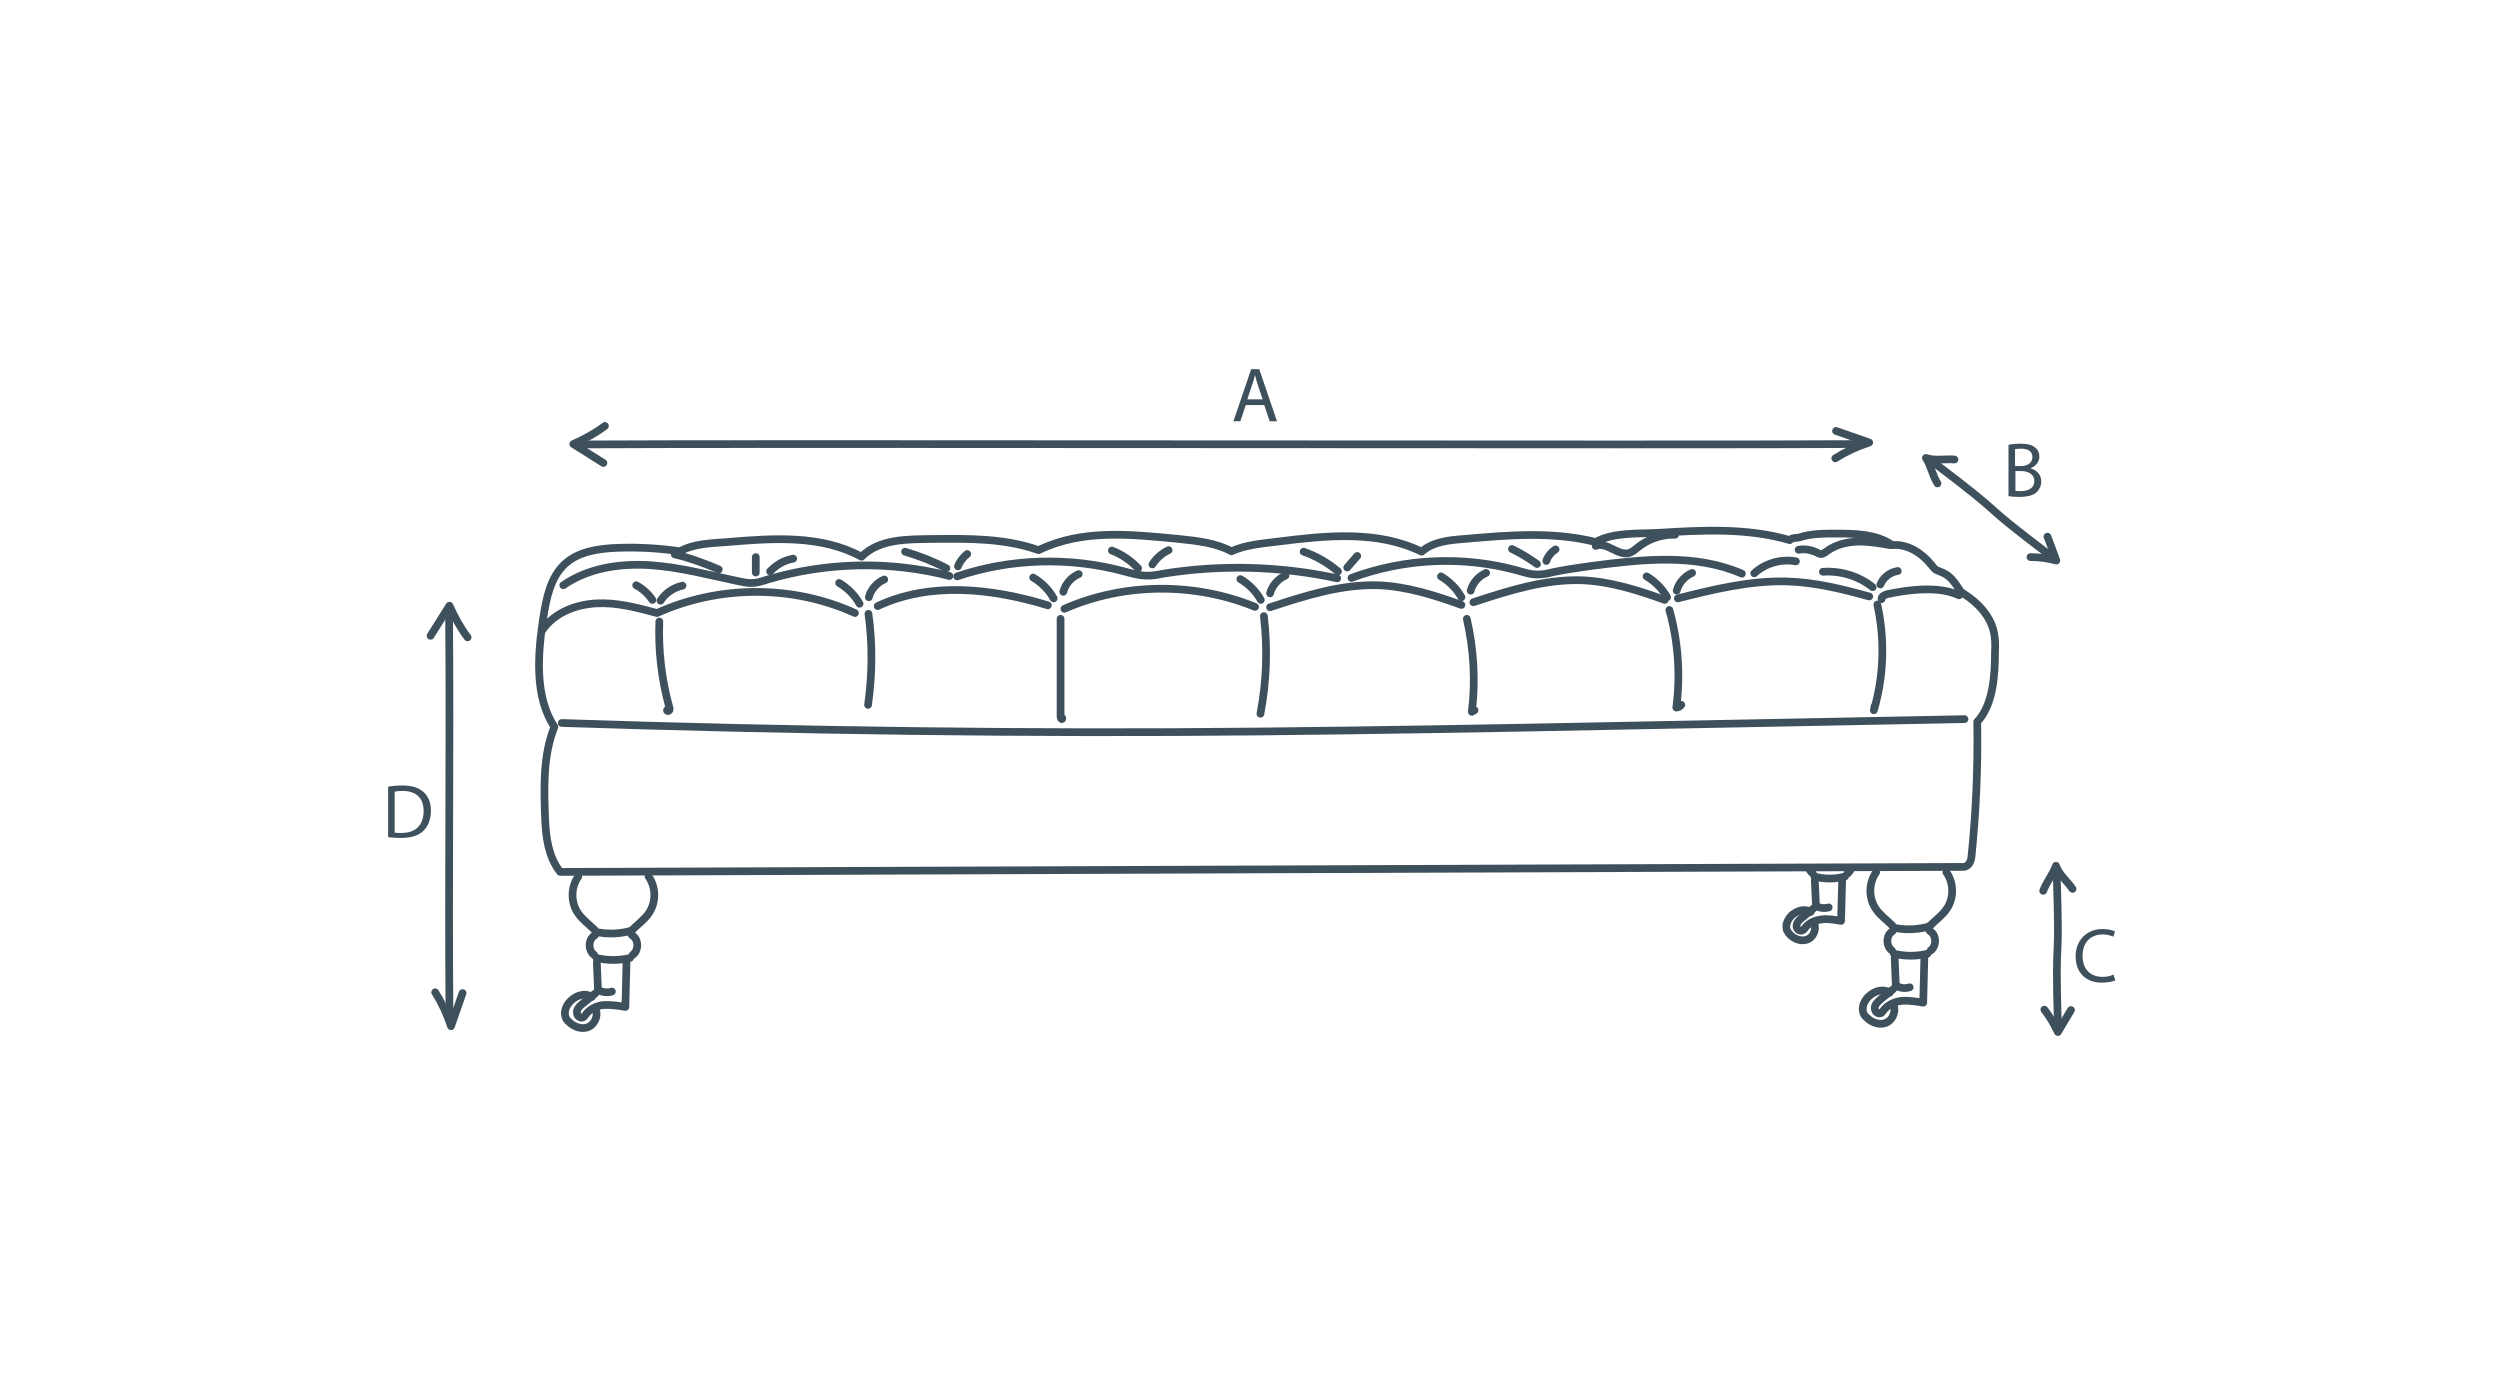 <?xml version="1.0" encoding="utf-8"?>
<!-- Generator: Adobe Illustrator 19.0.0, SVG Export Plug-In . SVG Version: 6.00 Build 0)  -->
<svg version="1.1" id="Layer_1" xmlns="http://www.w3.org/2000/svg" xmlns:xlink="http://www.w3.org/1999/xlink" x="0px" y="0px"
	 viewBox="0 0 648 360" style="enable-background:new 0 0 648 360;" xml:space="preserve">
<style type="text/css">
	.st0{fill:#3E505C;}
	.st1{fill:none;stroke:#3E505C;stroke-width:2;stroke-linecap:round;stroke-linejoin:round;stroke-miterlimit:10;}
</style>
<g>
	<g>
		<path class="st0" d="M322.9,105l-1.4,4.2h-1.8l4.6-13.5h2.1l4.6,13.5h-1.9l-1.4-4.2H322.9z M327.3,103.6l-1.3-3.9
			c-0.3-0.9-0.5-1.7-0.7-2.5h0c-0.2,0.8-0.4,1.6-0.7,2.4l-1.3,3.9H327.3z"/>
	</g>
	<g>
		<path class="st0" d="M520.6,115.3c0.8-0.2,2-0.3,3.2-0.3c1.7,0,2.9,0.3,3.7,1c0.7,0.5,1.1,1.3,1.1,2.4c0,1.3-0.9,2.4-2.3,3v0
			c1.3,0.3,2.8,1.4,2.8,3.4c0,1.2-0.5,2-1.1,2.7c-0.9,0.9-2.5,1.3-4.7,1.3c-1.2,0-2.1-0.1-2.7-0.2V115.3z M522.3,120.8h1.6
			c1.8,0,2.9-1,2.9-2.3c0-1.6-1.2-2.2-3-2.2c-0.8,0-1.3,0.1-1.5,0.1V120.8z M522.3,127.2c0.3,0.1,0.8,0.1,1.5,0.1
			c1.8,0,3.5-0.7,3.5-2.6c0-1.8-1.6-2.6-3.5-2.6h-1.4V127.2z"/>
	</g>
	<g>
		<path class="st0" d="M548.3,254.1c-0.6,0.3-1.9,0.6-3.6,0.6c-3.8,0-6.7-2.4-6.7-6.8c0-4.2,2.9-7.1,7-7.1c1.7,0,2.7,0.4,3.2,0.6
			l-0.4,1.4c-0.7-0.3-1.6-0.6-2.7-0.6c-3.2,0-5.3,2-5.3,5.6c0,3.3,1.9,5.4,5.2,5.4c1.1,0,2.1-0.2,2.8-0.6L548.3,254.1z"/>
	</g>
	<g>
		<path class="st0" d="M100.6,203.9c1.1-0.2,2.3-0.3,3.7-0.3c2.5,0,4.3,0.6,5.5,1.7c1.2,1.1,1.9,2.7,1.9,4.8c0,2.2-0.7,4-1.9,5.2
			c-1.3,1.3-3.3,1.9-6,1.9c-1.2,0-2.3-0.1-3.2-0.2V203.9z M102.3,215.8c0.4,0.1,1.1,0.1,1.8,0.1c3.7,0,5.7-2.1,5.7-5.7
			c0-3.2-1.8-5.2-5.5-5.2c-0.9,0-1.6,0.1-2,0.2V215.8z"/>
	</g>
	<g>
		<path class="st1" d="M531.8,144.3c-22-16.7-8.7-7.8-30.7-24.5"/>
		<path class="st1" d="M530.7,139.1c0.8,2.1,1.6,4.2,2.3,6.2c-2.2-0.6-4.5-0.9-6.7-0.9"/>
		<path class="st1" d="M506.6,119.1c-2.3-0.2-5.2,0.4-7.4-0.4c1.2,1.8,1.8,4.8,3,6.6"/>
	</g>
	<g>
		<path class="st1" d="M533.4,265.9c-0.8-27.6,0.6-11.7-0.3-39.3"/>
		<path class="st1" d="M536.8,261.8c-1.1,1.9-2.3,3.8-3.4,5.7c-1-2.1-2.1-4-3.5-5.8"/>
		<path class="st1" d="M537.2,230.4c-1.3-1.9-3.6-3.8-4.3-6c-0.7,2.1-2.6,4.5-3.3,6.5"/>
	</g>
	<g>
		<path class="st1" d="M150.9,115.2c38.2-0.3,292.4,0.2,330.5-0.1"/>
		<path class="st1" d="M156.4,120c-2.6-1.6-5.2-3.3-7.8-4.9c2.9-1.3,5.7-2.8,8.2-4.7"/>
		<path class="st1" d="M475.7,118.8c2.7-1.7,5.7-3.1,8.8-4.1c-2.9-1-5.7-2-8.6-3"/>
	</g>
	<g>
		<path class="st1" d="M116.4,159.2c0.3,38.2-0.2,65.6,0.1,103.8"/>
		<path class="st1" d="M111.6,164.8c1.6-2.6,3.3-5.2,4.9-7.8c1.3,2.9,2.8,5.7,4.7,8.2"/>
		<path class="st1" d="M112.8,257.2c1.7,2.7,3.1,5.7,4.1,8.8c1-2.9,2-5.7,3-8.6"/>
	</g>
	<g>
		<path class="st1" d="M508,153c0.3,0.5,0.8,0.8,1.3,1.1c3.4,2.2,6.4,5.4,7.4,9.3c0.5,1.9,0.5,3.8,0.4,5.7c0,6.1-0.5,13.6-4.6,18
			c0.2,11.7-0.3,23.4-1.5,35c-0.1,1.3-0.9,2.6-2.1,2.6c-121.2,0.4-242.4,0.9-363.7,1.3c-3-3.8-3.7-8.8-3.9-13.6
			c-0.3-8.1-0.6-16.5,2.4-24c-5.2-7.9-4.3-18.9-2.9-28.2c0.8-5,1.8-10.4,5.5-13.9c3.6-3.4,8.8-4.1,13.7-4.3
			c5.4-0.2,10.9,0.1,16.3,0.9c3.4-2,8.3-2.1,12.2-2.4c11.8-1,24.4-1.9,34.8,3.8c4.7-4.7,12-4.5,18.6-4.6c9.2-0.1,18.6-0.2,27.3,2.9
			c11.3-5.5,23.9-4.1,36.4-2.9c4.7,0.5,9.5,1,13.6,3.2c3.7-1.7,7.9-2,11.9-2.5c12.6-1.6,26-3,37.4,2.6c2.9-2.6,7.1-3,11-3.3
			c11.4-1,23-2,34.1,0.8c4.6-2.6,11.1-2.1,16.4-2.4c11.4-0.7,23-1.3,33.9,1.9c0.7-0.7,1.6-0.5,2.5-0.7c3-1,6.3-1,9.4-1
			c5.1,0,10.6,0.1,14.7,3c3.9-0.4,7.7,2.1,10.1,5.1c0.3,0.4,0.7,0.9,1.1,1.2c0.4,0.3,0.8,0.4,1.3,0.6
			C505.6,149.2,506.5,150.8,508,153z"/>
		<path class="st1" d="M145.6,187.4c60.4,2,120.8,2.8,181.3,2.2c29.8-0.3,59.6-0.8,89.4-1.4c31-0.6,62-1.2,92.9-1.8"/>
		<path class="st1" d="M170.9,161.1c-0.3,7.5,0.6,15.1,2.6,22.3c0.1,0.2,0.1,0.5,0,0.7c-0.1,0.2-0.5,0.3-0.6,0.1
			c-0.1-0.2,0.3-0.4,0.4-0.2"/>
		<path class="st1" d="M225.1,159.1c1.1,7.8,1,15.8-0.1,23.6"/>
		<path class="st1" d="M274.9,160.4c0,8.4,0,16.9,0,25.3c0,0.3,0.1,0.6,0.3,0.7s0.2-0.6,0-0.3"/>
		<path class="st1" d="M327.6,159.7c1,8.4,0.7,17-0.9,25.3"/>
		<path class="st1" d="M380.2,160.4c1.8,7.9,2.3,16.1,1.3,24.1c0.2-0.1,0.5-0.3,0.7-0.4"/>
		<path class="st1" d="M432.7,158.1c2.3,8.2,2.9,16.8,1.8,25.3c0.5,0,1-0.3,1.3-0.7"/>
		<path class="st1" d="M486.6,156.7c2,9,1.7,18.6-0.9,27.4c0.1-0.4,0.1-0.7,0.2-1.1"/>
		<path class="st1" d="M140.6,163.3c3-4.4,8.5-6.6,13.9-6.9c5.4-0.3,10.6,1.1,15.8,2.5c16.1-7.3,35.3-7.3,51.3,0"/>
		<path class="st1" d="M227.5,157.1c13.6-6.4,29.7-4.6,44.1-0.2"/>
		<path class="st1" d="M275.9,157.8c15.5-6.8,33.7-6.9,49.4-0.5"/>
		<path class="st1" d="M329.2,157.4c9.1-3,18.5-6,28.1-5.7c7.4,0.3,14.6,2.6,21.5,5.1"/>
		<path class="st1" d="M381.9,156.1c9.1-3,18.5-6,28.1-5.7c7.4,0.3,14.6,2.6,21.5,5.1"/>
		<path class="st1" d="M434.9,155.1c9.1-2.3,18.5-4.6,28.1-4.4c7.4,0.2,14.6,2,21.5,3.9"/>
		<path class="st1" d="M487.7,155.3c-0.1-0.7,0.8-1.1,1.5-1.3c2.4-0.5,4.8-0.9,7.2-1.1c3.9-0.3,7.9-0.2,11.4,1.4"/>
		<g>
			<path class="st1" d="M222.8,156.5c-1.2-2.2-3.1-4.1-5.3-5.4"/>
			<path class="st1" d="M225.2,154.8c0.5-2,2.1-3.8,4-4.6"/>
		</g>
		<g>
			<path class="st1" d="M273.1,155.1c-1.2-2.2-3.1-4.1-5.3-5.4"/>
			<path class="st1" d="M275.6,153.4c0.5-2,2.1-3.8,4-4.6"/>
		</g>
		<g>
			<path class="st1" d="M326.8,155.5c-1.2-2.2-3.1-4.1-5.3-5.4"/>
			<path class="st1" d="M329.2,153.8c0.5-2,2.1-3.8,4-4.6"/>
		</g>
		<g>
			<path class="st1" d="M378.8,154.8c-1.2-2.2-3.1-4.1-5.3-5.4"/>
			<path class="st1" d="M381.2,153.1c0.5-2,2.1-3.8,4-4.6"/>
		</g>
		<g>
			<path class="st1" d="M432.1,154.8c-1.2-2.2-3.1-4.1-5.3-5.4"/>
			<path class="st1" d="M434.6,153.1c0.5-2,2.1-3.8,4-4.6"/>
		</g>
		<path class="st1" d="M146,151.7c6.5-4.5,14.7-5.7,22.5-5.2c7.8,0.5,15.4,2.6,23.1,4.2c1.1,0.2,2.3,0.5,3.4,0.4
			c1.4,0,2.7-0.5,4-0.9c15.2-4.5,31.7-4.9,47.1-0.9"/>
		<path class="st1" d="M248.1,149.4c13.9-4.7,29.1-5.1,43.3-1.3c1.8,0.5,3.5,1,5.4,1.1c1.6,0.1,3.2-0.2,4.7-0.5
			c14.9-2.4,30.3-2,45.1,1.2"/>
		<path class="st1" d="M350.3,149.8c13.7-5.1,29-5.8,43.1-1.9c1.8,0.5,3.5,1.1,5.4,1c1.3,0,2.6-0.3,3.8-0.6c3.2-0.7,6.5-1.1,9.8-1.6
			c13.1-1.7,27-3.3,39.1,2"/>
		<path class="st1" d="M454.7,148.6c2.8-2.6,7-3.8,10.8-3.1"/>
		<path class="st1" d="M466.2,142.5c1.6-0.3,3.2,0,4.7,0.7c0.4,0.2,0.8,0.5,1.3,0.4c0.4-0.1,0.7-0.3,1-0.5c2.3-1.8,5.2-2.6,8.1-2.7
			c2.9-0.1,5.8,0.4,8.6,0.9"/>
		<path class="st1" d="M472.5,148.2c4.6-0.3,9.3,1.1,12.9,4"/>
		<path class="st1" d="M487.4,151.5c0.7-1.8,2.5-3.2,4.5-3.5"/>
		<path class="st1" d="M169.1,155.5c-1.1-1.6-2.5-2.9-4.2-3.8"/>
		<path class="st1" d="M171.2,155.7c1.3-2,3.4-3.4,5.7-3.9"/>
		<path class="st1" d="M174.9,143.7c3.9,0.9,7.7,2.3,11.4,3.9"/>
		<path class="st1" d="M195.9,148.4c0-1.3,0-2.7,0-4"/>
		<path class="st1" d="M199.6,148.1c1.6-1.7,3.7-2.9,6-3.3"/>
		<path class="st1" d="M234.6,143c3.7,1.1,7.3,2.5,10.7,4.3"/>
		<path class="st1" d="M248.3,146.8c0.5-1.3,1.4-2.4,2.4-3.2"/>
		<path class="st1" d="M295,147.3c-1.9-2-4.2-3.6-6.8-4.6"/>
		<path class="st1" d="M298.7,146.3c1-1.6,2.5-2.9,4.2-3.7"/>
		<path class="st1" d="M346.8,148.1c-2.6-2.2-5.7-4-8.9-5.1"/>
		<path class="st1" d="M349.2,147.1c0.9-1,1.7-2,2.6-3"/>
		<path class="st1" d="M398.4,146.2c-2.1-1.5-4.2-2.8-6.5-3.9"/>
		<path class="st1" d="M400.8,145.4c0.4-1.2,1.3-2.3,2.4-3"/>
		<path class="st1" d="M413.6,141.5c2.9-1.2,5.9,2.8,8.8,1.8c0.8-0.3,1.5-0.9,2.1-1.4c2.7-2.2,6.2-3.4,9.7-3.3"/>
		<g>
			<path class="st1" d="M149.9,227.2c-2,2.8-2,6.8,0,9.6c1.1,1.6,2.8,2.8,4.2,4.2c0.2,0.2,0.4,0.5,0.4,0.8c0,0.4-0.4,0.7-0.7,0.9
				c-1.4,1.2-1.3,3.7,0.2,4.8"/>
			<path class="st1" d="M168.1,227.2c2,2.8,2,6.8,0,9.6c-1.1,1.6-2.8,2.8-4.2,4.2c-0.2,0.2-0.4,0.5-0.4,0.8c0,0.4,0.4,0.7,0.7,0.9
				c1.4,1.2,1.3,3.7-0.2,4.8"/>
			<path class="st1" d="M155.2,241.7c2.9,0.5,5.8,0.3,8.6-0.5"/>
			<path class="st1" d="M154.6,248.3c2.8,0.7,5.9,0.7,8.7,0"/>
			<path class="st1" d="M154.7,249.4c0.1,2.4,0.2,4.8,0.3,7.2c1.1,0.6,2.4,0.8,3.6,0.4"/>
			<path class="st1" d="M162.4,248.9c-0.1,4-0.2,8.1-0.3,12.1c-1.8-0.3-3.7-0.6-5.5-0.5s-3.7,1-4.8,2.5c-0.2,0.2-0.3,0.4-0.5,0.6
				c-0.5,0.4-1.3,0.1-1.6-0.5s-0.2-1.3,0.2-1.8c0.3-0.5,0.8-0.9,1.3-1.3c1-0.8,2.1-1.7,3.1-2.5"/>
			<path class="st1" d="M153.4,258.4c-1.5-1.1-3.7-0.5-5.1,0.7c-1.4,1.1-2.3,3-1.7,4.6c0.2,0.5,0.5,0.9,0.9,1.2c1.3,1.3,3.3,2,5,1.3
				c1.6-0.7,2.5-2.7,2-4.4"/>
		</g>
		<g>
			<path class="st1" d="M486.3,226.1c-2,2.8-2,6.8,0,9.6c1.1,1.6,2.8,2.8,4.2,4.2c0.2,0.2,0.4,0.5,0.4,0.8c0,0.4-0.4,0.7-0.7,0.9
				c-1.4,1.2-1.3,3.7,0.2,4.8"/>
			<path class="st1" d="M504.5,226.1c2,2.8,2,6.8,0,9.6c-1.1,1.6-2.8,2.8-4.2,4.2c-0.2,0.2-0.4,0.5-0.4,0.8c0,0.4,0.4,0.7,0.7,0.9
				c1.4,1.2,1.3,3.7-0.2,4.8"/>
			<path class="st1" d="M491.6,240.6c2.9,0.5,5.8,0.3,8.6-0.5"/>
			<path class="st1" d="M490.9,247.2c2.8,0.7,5.9,0.7,8.7,0"/>
			<path class="st1" d="M491.1,248.3c0.1,2.4,0.2,4.8,0.3,7.2c1.1,0.6,2.4,0.8,3.6,0.4"/>
			<path class="st1" d="M498.8,247.8c-0.1,4-0.2,8.1-0.3,12.1c-1.8-0.3-3.7-0.6-5.5-0.5c-1.8,0.2-3.7,1-4.8,2.5
				c-0.2,0.2-0.3,0.4-0.5,0.6c-0.5,0.4-1.3,0.1-1.6-0.5s-0.2-1.3,0.2-1.8s0.8-0.9,1.3-1.3c1-0.8,2.1-1.7,3.1-2.5"/>
			<path class="st1" d="M489.8,257.3c-1.5-1.1-3.7-0.5-5.1,0.7c-1.4,1.1-2.3,3-1.7,4.6c0.2,0.5,0.5,0.9,0.9,1.2c1.3,1.3,3.3,2,5,1.3
				c1.6-0.7,2.5-2.7,2-4.4"/>
		</g>
		<g>
			<path class="st1" d="M469.1,225.5c0.2,0.4,0.5,0.7,0.8,0.9"/>
			<path class="st1" d="M479.8,225.1c-0.2,0.5-0.5,1-1,1.4"/>
			<path class="st1" d="M478.8,220.6"/>
			<path class="st1" d="M470.3,227.2c2.6,0.7,5.3,0.7,7.9,0"/>
			<path class="st1" d="M470.4,228.2c0.1,2.2,0.2,4.4,0.3,6.6c1,0.6,2.2,0.7,3.3,0.4"/>
			<path class="st1" d="M477.5,227.7c-0.1,3.7-0.2,7.3-0.3,11c-1.7-0.3-3.3-0.6-5-0.4c-1.7,0.2-3.4,0.9-4.4,2.3
				c-0.1,0.2-0.3,0.4-0.5,0.5c-0.5,0.3-1.2,0.1-1.5-0.5s-0.1-1.2,0.2-1.6c0.3-0.5,0.8-0.9,1.2-1.2c0.9-0.8,1.9-1.5,2.8-2.3"/>
			<path class="st1" d="M469.3,236.4c-1.4-1-3.3-0.4-4.6,0.6c-1.2,1-2.1,2.7-1.5,4.2c0.2,0.4,0.5,0.8,0.8,1.1c1.2,1.2,3,1.8,4.5,1.2
				c1.5-0.6,2.3-2.5,1.8-4"/>
		</g>
	</g>
</g>
</svg>
